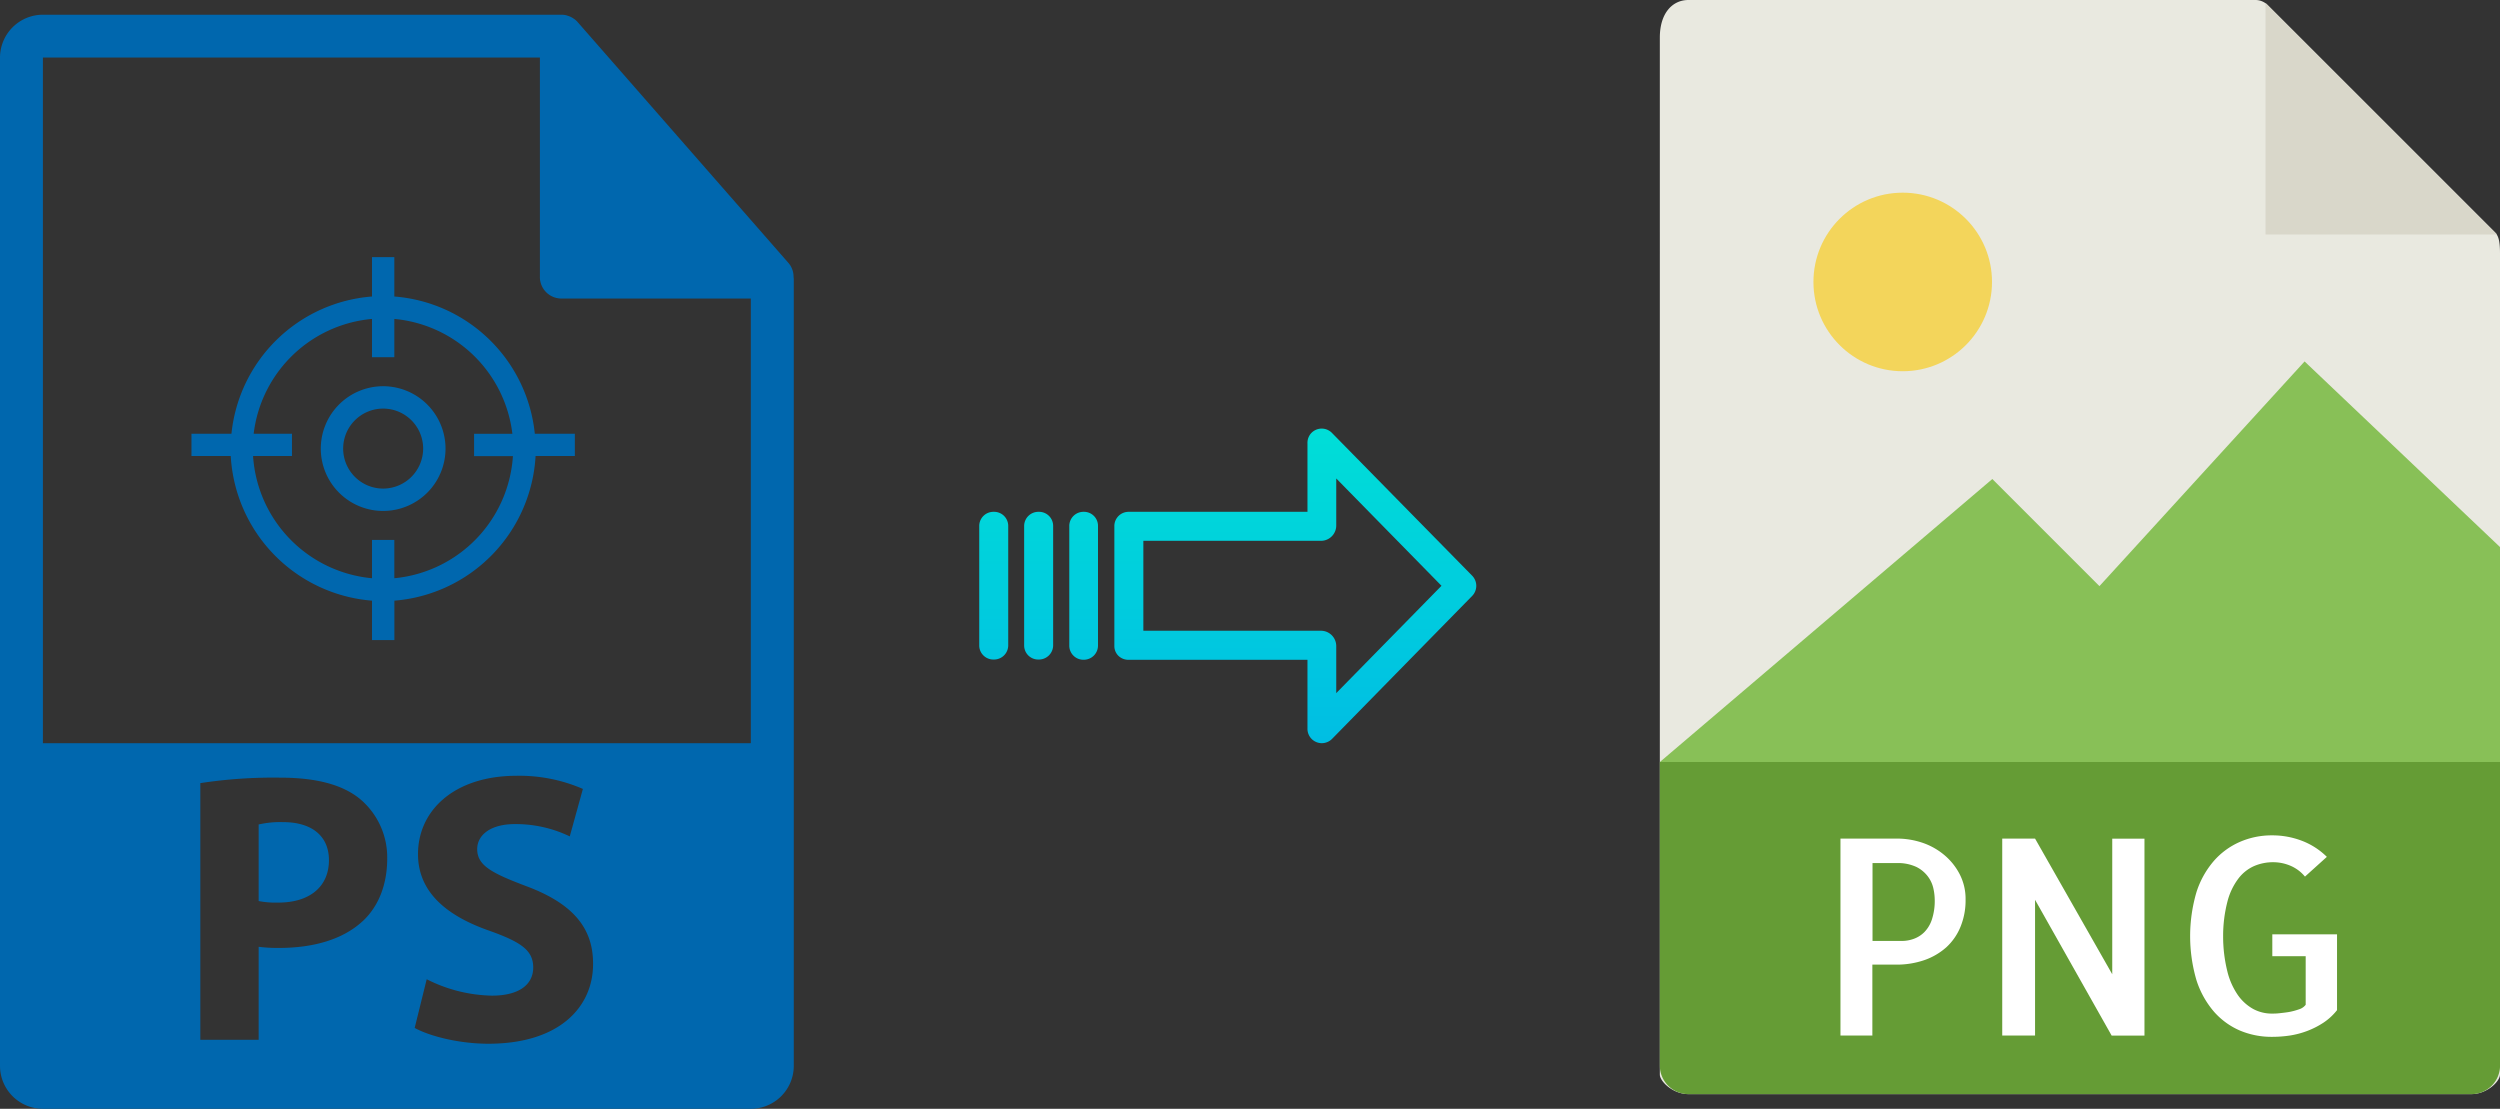 <svg xmlns="http://www.w3.org/2000/svg" xmlns:xlink="http://www.w3.org/1999/xlink" viewBox="0 0 456.99 202.68"><rect x="0" y="0" width="456.99" height="202.68" fill="#333333" stroke="none"/><defs><style>.cls-1{fill:#e9e9e0;}.cls-2{fill:#659c35;}.cls-3{fill:#d9d7ca;}.cls-4{fill:#fff;}.cls-5{fill:#f3d55b;}.cls-6{fill:#88c057;}.cls-7{fill:#0067ae;}.cls-8{fill:url(#linear-gradient);}.cls-9{fill:url(#linear-gradient-2);}.cls-10{fill:url(#linear-gradient-3);}.cls-11{fill:url(#linear-gradient-4);}</style><linearGradient id="linear-gradient" x1="236.75" y1="138.35" x2="236.75" y2="19.15" gradientTransform="matrix(1, 0, 0, -1, 0, 186.59)" gradientUnits="userSpaceOnUse"><stop offset="0" stop-color="#00efd1"/><stop offset="1" stop-color="#00acea"/></linearGradient><linearGradient id="linear-gradient-2" x1="198.1" y1="138.35" x2="198.1" y2="19.15" xlink:href="#linear-gradient"/><linearGradient id="linear-gradient-3" x1="189.85" y1="138.35" x2="189.85" y2="19.15" xlink:href="#linear-gradient"/><linearGradient id="linear-gradient-4" x1="181.61" y1="138.35" x2="181.61" y2="19.15" xlink:href="#linear-gradient"/></defs><title>ps to png</title><g id="Layer_2" data-name="Layer 2"><g id="Layer_5_Image" data-name="Layer 5 Image"><path class="cls-1" d="M412.29,0H308.64c-2.89,0-5.23,2.34-5.23,6.88V196.43c0,1.23,2.34,3.57,5.23,3.57H451.76c2.89,0,5.23-2.34,5.23-3.57V46.35c0-2.49-.34-3.29-.92-3.88L414.51.92A3.14,3.14,0,0,0,412.29,0Z"/><path class="cls-2" d="M451.76,200H308.64a5.23,5.23,0,0,1-5.23-5.23V139.29H457v55.48A5.23,5.23,0,0,1,451.76,200Z"/><polygon class="cls-3" points="414.13 0.54 414.13 42.86 456.45 42.86 414.13 0.54"/><path class="cls-4" d="M342.29,189.29h-5.86v-36h10.35a14.52,14.52,0,0,1,4.54.73,12.35,12.35,0,0,1,4,2.2,11.39,11.39,0,0,1,2.88,3.54,9.8,9.8,0,0,1,1.1,4.66,12.71,12.71,0,0,1-.93,5,10.41,10.41,0,0,1-2.59,3.74,11.9,11.9,0,0,1-4,2.34,15.5,15.5,0,0,1-5.18.83h-4.34v13Zm0-31.55V172h5.37a6.33,6.33,0,0,0,2.13-.37,5.27,5.27,0,0,0,1.92-1.19,5.92,5.92,0,0,0,1.42-2.32,10.91,10.91,0,0,0,.53-3.69,10,10,0,0,0-.24-2,5.66,5.66,0,0,0-1-2.2,5.92,5.92,0,0,0-2.12-1.76,7.93,7.93,0,0,0-3.62-.7h-4.39Z"/><path class="cls-4" d="M392,153.3v36h-6L372,164.48v24.81h-6v-36h6l14.11,24.8V153.3Z"/><path class="cls-4" d="M427.2,170.73v13.92a10.68,10.68,0,0,1-2.51,2.31,15.25,15.25,0,0,1-2.93,1.49,15.86,15.86,0,0,1-3.18.84,22.28,22.28,0,0,1-3.24.24,14.85,14.85,0,0,1-5.94-1.17,13.33,13.33,0,0,1-4.73-3.47,16.44,16.44,0,0,1-3.18-5.76,28.61,28.61,0,0,1,0-16,16.28,16.28,0,0,1,3.18-5.74,13.47,13.47,0,0,1,4.76-3.49,14.52,14.52,0,0,1,5.91-1.2,15.08,15.08,0,0,1,5.46,1,13.17,13.17,0,0,1,4.54,2.93l-4,3.61a7,7,0,0,0-2.69-2,8.05,8.05,0,0,0-3.12-.63,8.76,8.76,0,0,0-3.44.68,7.35,7.35,0,0,0-2.93,2.32,11.86,11.86,0,0,0-2,4.22,25.11,25.11,0,0,0-.78,6.35,26.4,26.4,0,0,0,.76,6.34,13.08,13.08,0,0,0,1.95,4.4,8.42,8.42,0,0,0,2.83,2.54,7.15,7.15,0,0,0,3.35.82c.36,0,.84,0,1.44-.07s1.2-.13,1.81-.24a12.23,12.23,0,0,0,1.73-.47,2.43,2.43,0,0,0,1.22-.83v-8.88h-6.1v-4H427.2Z"/><circle class="cls-5" cx="347.81" cy="51.54" r="16.32"/><polygon class="cls-6" points="303.42 139.29 342.7 139.29 456.99 139.29 456.99 100 421.27 66.07 383.77 107.14 364.19 87.56 303.42 139.29"/></g><g id="Layer_2-2" data-name="Layer 2"><path class="cls-7" d="M51.72,150.28a17.75,17.75,0,0,0-4.44.43v14a16.61,16.61,0,0,0,3.6.28c5.71,0,9.25-2.89,9.25-7.76C60.13,152.89,57.09,150.28,51.72,150.28Z"/><path class="cls-7" d="M145.06,50.6a3.84,3.84,0,0,0-.93-2.53L105.56,4l0,0a3.46,3.46,0,0,0-.78-.65l-.25-.16a4.41,4.41,0,0,0-.78-.32l-.21-.07a3.82,3.82,0,0,0-.9-.11H7.84A7.85,7.85,0,0,0,0,10.52V194.84a7.85,7.85,0,0,0,7.84,7.84H137.25a7.85,7.85,0,0,0,7.85-7.84V51C145.1,50.9,145.07,50.75,145.06,50.6ZM66.41,168.28c-3.68,3.46-9.11,5-15.46,5a27.34,27.34,0,0,1-3.67-.21v17H36.62V143.15a88.75,88.75,0,0,1,14.54-1c6.63,0,11.36,1.27,14.54,3.81a13.92,13.92,0,0,1,5.08,11C70.78,161.65,69.23,165.6,66.41,168.28Zm22.87,22.51c-5.44,0-10.8-1.41-13.48-2.89L78,179a27.42,27.42,0,0,0,11.92,3c4.94,0,7.55-2,7.55-5.15s-2.26-4.66-8-6.71c-7.9-2.75-13.06-7.12-13.06-14,0-8.12,6.78-14.33,18-14.33a29.16,29.16,0,0,1,12.14,2.4l-2.4,8.68a22.74,22.74,0,0,0-10-2.25c-4.66,0-6.92,2.11-6.92,4.58,0,3,2.69,4.38,8.82,6.71,8.4,3.1,12.36,7.48,12.36,14.18C108.47,184,102.34,190.79,89.28,190.79ZM7.84,135.85V10.52H98.69V50.65a3.93,3.93,0,0,0,3.92,3.92h34.64v81.28Z"/><path class="cls-7" d="M70,70.6A11.4,11.4,0,1,0,81.44,82,11.41,11.41,0,0,0,70,70.6Zm0,18.71A7.31,7.31,0,1,1,77.35,82,7.32,7.32,0,0,1,70,89.31Z"/><path class="cls-7" d="M72.08,54.2V47H68V54.2A28,28,0,0,0,42.31,79.28H35v4.08h7.18A28.1,28.1,0,0,0,68,109.8V117h4.09V109.8A28.1,28.1,0,0,0,97.9,83.36h7.18V79.28H97.76A28,28,0,0,0,72.08,54.2Zm0,51.5v-7H68v7A24,24,0,0,1,46.26,83.36h7.11V79.28h-7A23.93,23.93,0,0,1,68,58.3v7h4.08v-7a23.93,23.93,0,0,1,21.58,21h-7v4.08h7.1A24,24,0,0,1,72.08,105.7Z"/></g><g id="Layer_3" data-name="Layer 3"><path class="cls-8" d="M243.45,79.11a2.62,2.62,0,0,0-3.7,0A2.59,2.59,0,0,0,239,81V93.56H206.35a2.6,2.6,0,0,0-2.65,2.55v22a2.5,2.5,0,0,0,.77,1.8,2.65,2.65,0,0,0,1.88.7H239v12.59a2.62,2.62,0,0,0,1.62,2.45,2.57,2.57,0,0,0,1,.2,2.65,2.65,0,0,0,1.89-.8l25.59-26.11a2.65,2.65,0,0,0,0-3.71Zm.81,47.59v-8.63a2.8,2.8,0,0,0-2.7-2.77H209V98.86h32.56a2.8,2.8,0,0,0,2.7-2.77V87.46l19.24,19.62Z"/><path class="cls-9" d="M198.11,93.56h0a2.59,2.59,0,0,0-2.65,2.55v0l0,21.89A2.58,2.58,0,0,0,198,120.6h.06a2.6,2.6,0,0,0,2.65-2.55V96.12a2.56,2.56,0,0,0-2.58-2.56Z"/><path class="cls-10" d="M189.86,93.56h0a2.6,2.6,0,0,0-2.65,2.55V118a2.57,2.57,0,0,0,2.58,2.56h.07a2.61,2.61,0,0,0,2.65-2.55V96.12a2.57,2.57,0,0,0-2.58-2.56Z"/><path class="cls-11" d="M181.62,93.56h0A2.59,2.59,0,0,0,179,96.11v0L179,118a2.58,2.58,0,0,0,2.58,2.56h.07a2.6,2.6,0,0,0,2.65-2.55v0l0-21.89a2.58,2.58,0,0,0-2.59-2.56Z"/></g></g></svg>